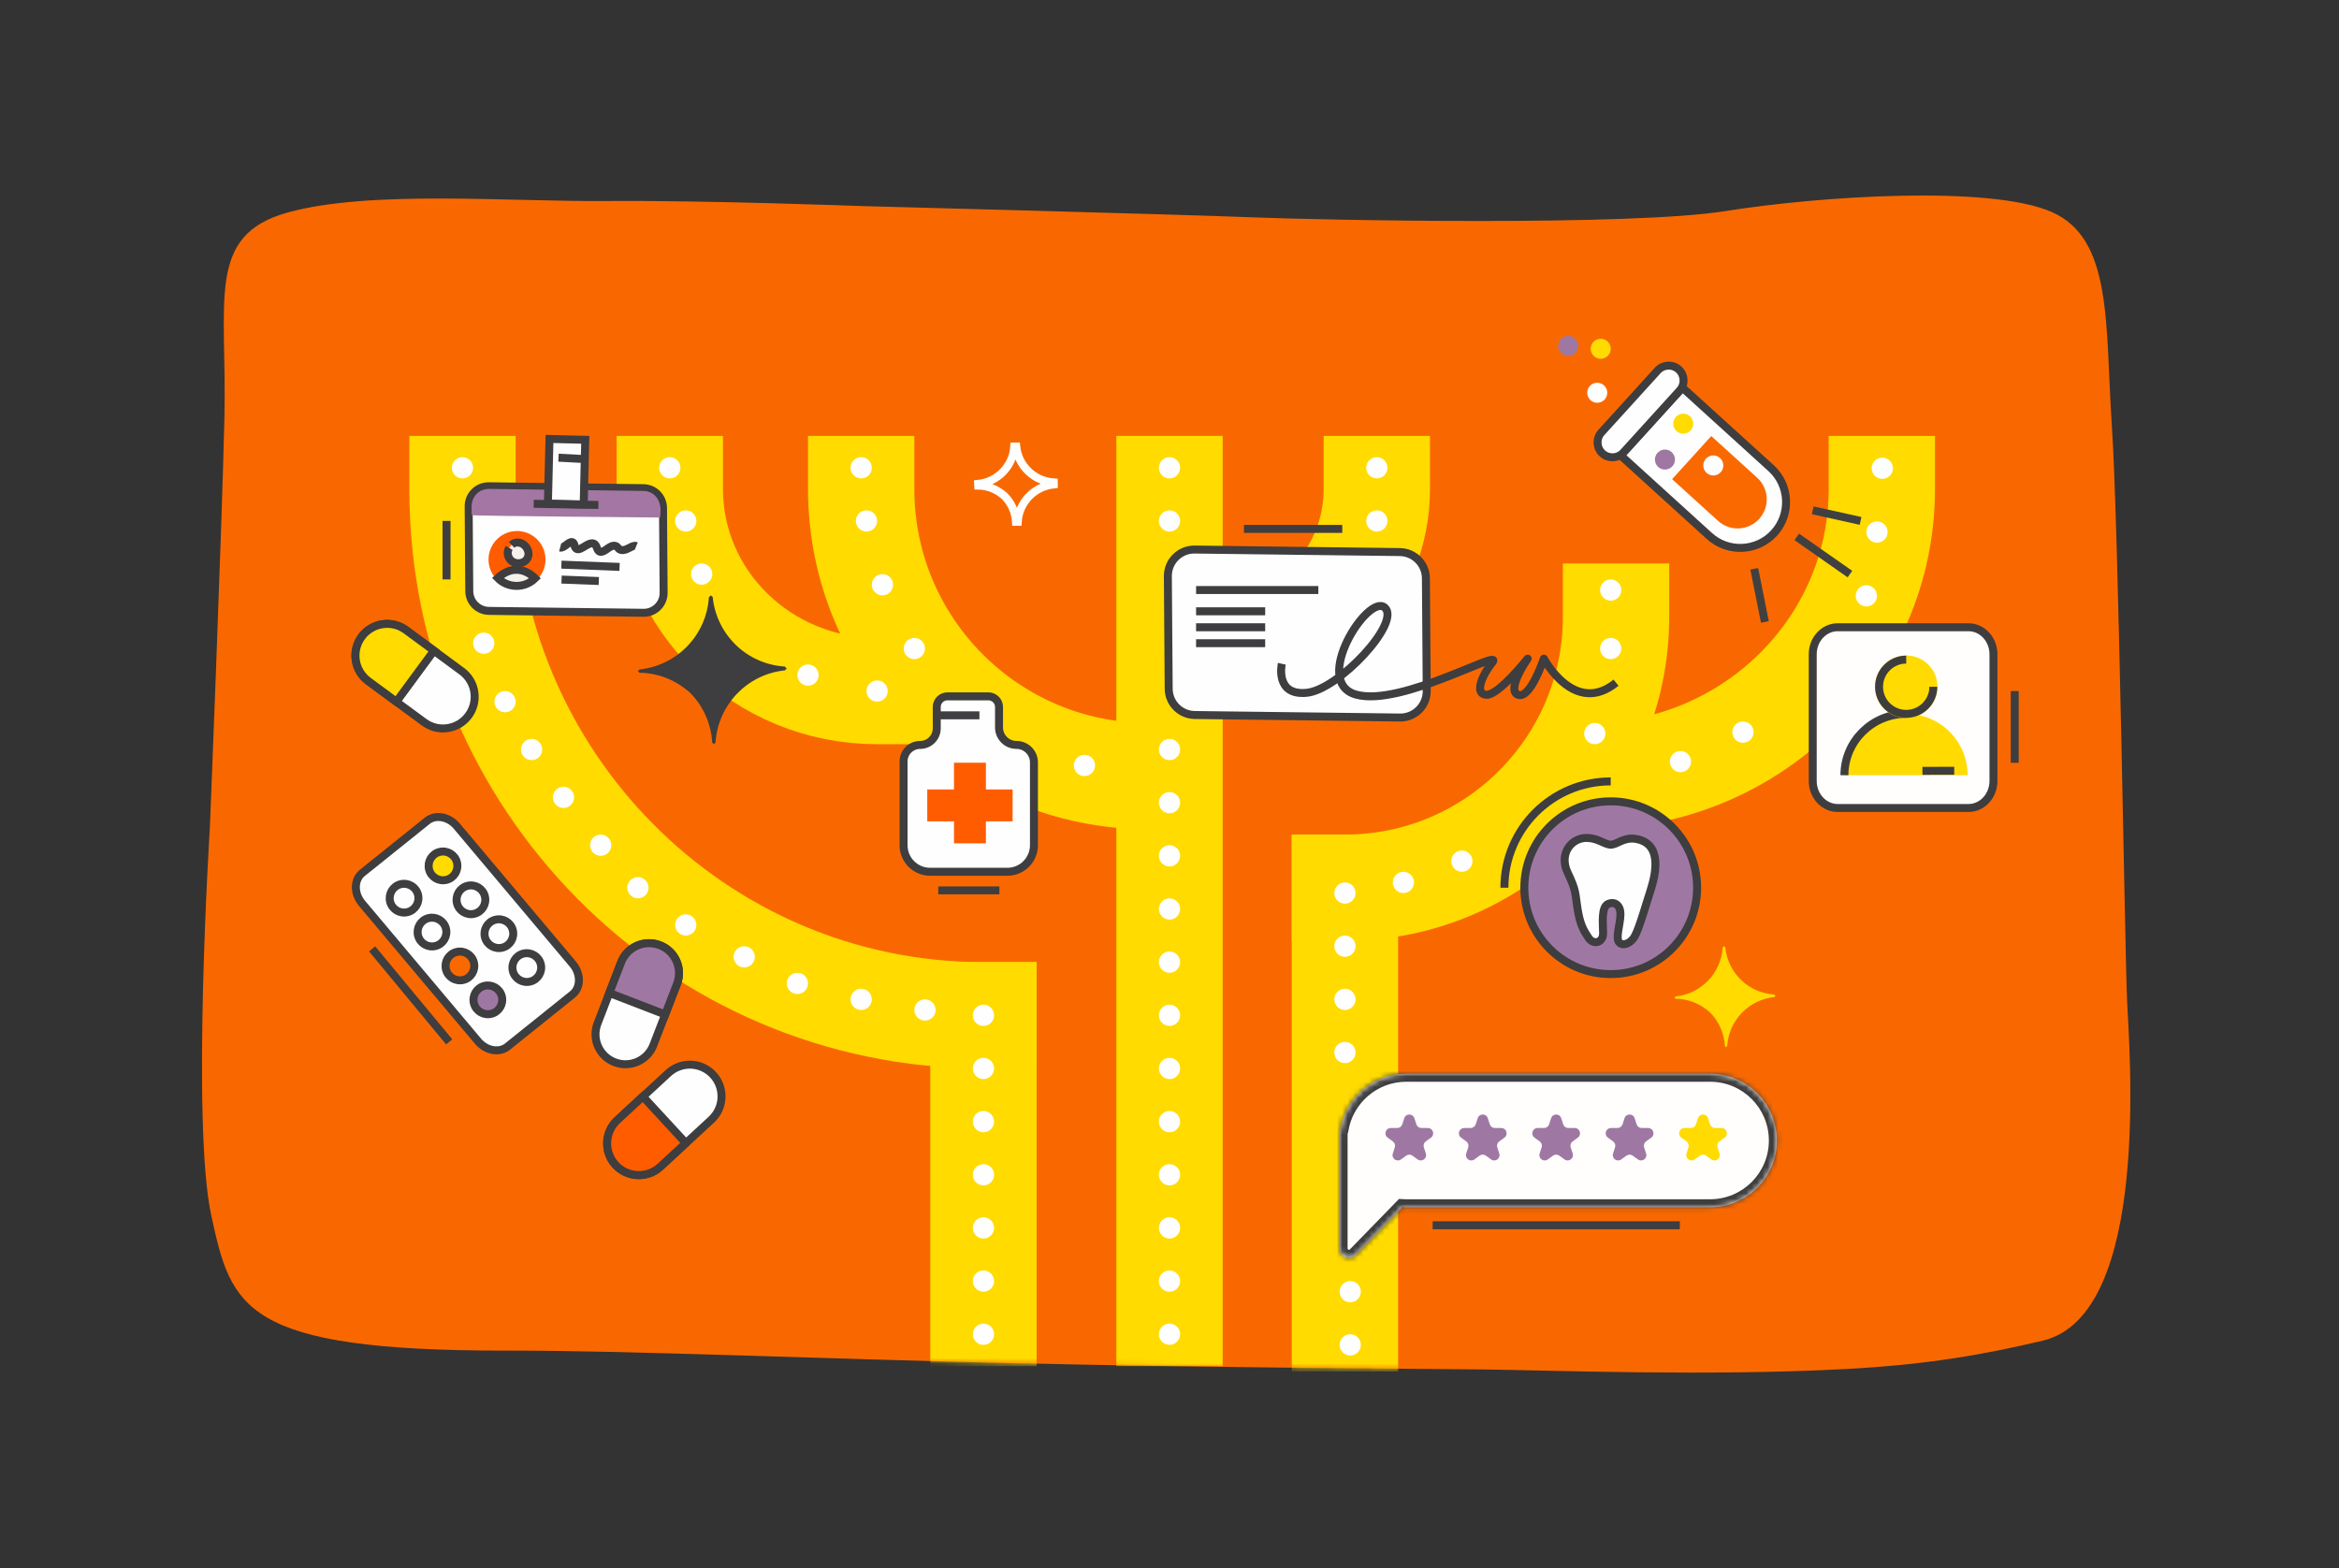 <svg width="440" height="295" viewBox="0 0 440 295" fill="none" xmlns="http://www.w3.org/2000/svg">
<rect x="0" y="0" width="440" height="295" fill="#333333" stroke="none"/>
<path opacity="0.994" d="M39.48 155.665C39.48 155.665 41.705 100.714 42.218 78.589C42.731 56.464 38.671 44.227 54.162 39.965C69.653 35.704 95.476 37.968 114.084 37.816C132.692 37.664 161.889 38.759 161.889 38.759C161.889 38.759 222.087 40.336 235.434 40.88C248.781 41.424 306.621 42.573 324.552 39.714C342.482 36.856 374.287 34.828 385.881 39.846C397.475 44.864 395.986 60.907 397.267 80.037C398.549 99.166 399.732 179.194 400.132 188.209C400.533 197.223 404.721 247.351 384.273 252.207C373.578 254.747 362.852 256.693 347.486 257.529C321.716 258.931 291.607 257.774 279.25 257.628C268.665 257.503 230.178 257.34 189.646 256.423C154.644 255.631 118.264 254.057 95.246 254.079C45.574 254.128 43.548 245.994 39.76 228.748C35.971 211.501 39.48 155.665 39.48 155.665Z" fill="#FA6900"/>
<mask id="mask0_10622_2499" style="mask-type:alpha" maskUnits="userSpaceOnUse" x="38" y="36" width="363" height="223">
<path opacity="0.994" d="M39.48 155.665C39.48 155.665 41.705 100.714 42.218 78.589C42.731 56.464 38.671 44.227 54.162 39.965C69.653 35.704 95.476 37.968 114.084 37.816C132.692 37.664 161.889 38.759 161.889 38.759C161.889 38.759 222.087 40.336 235.434 40.88C248.781 41.424 306.621 42.573 324.552 39.714C342.482 36.856 374.287 34.828 385.881 39.846C397.475 44.864 395.986 60.907 397.267 80.037C398.549 99.166 399.732 179.194 400.132 188.209C400.533 197.223 404.721 247.351 384.273 252.207C373.578 254.747 362.852 256.693 347.486 257.529C321.716 258.931 291.607 257.774 279.25 257.628C268.665 257.503 230.178 257.34 189.646 256.423C154.644 255.631 118.264 254.057 95.246 254.079C45.574 254.128 43.548 245.994 39.76 228.748C35.971 211.501 39.48 155.665 39.48 155.665Z" fill="#FA6900"/>
</mask>
<g mask="url(#mask0_10622_2499)">
<path d="M220 92V247" stroke="#FFDC00" stroke-width="20" stroke-miterlimit="10" stroke-linecap="square"/>
<path d="M185 191L185 247" stroke="#FFDC00" stroke-width="20" stroke-miterlimit="10" stroke-linecap="square"/>
<path d="M253 167L253 248" stroke="#FFDC00" stroke-width="20" stroke-miterlimit="10" stroke-linecap="square"/>
<path d="M216 146C186.177 146 162 121.823 162 92" stroke="#FFDC00" stroke-width="20" stroke-miterlimit="10" stroke-linecap="square"/>
<path d="M185 191C130.876 191 87 146.676 87 92" stroke="#FFDC00" stroke-width="20" stroke-miterlimit="10" stroke-linecap="square"/>
<path d="M165 130C143.461 130 126 112.987 126 92" stroke="#FFDC00" stroke-width="20" stroke-miterlimit="10" stroke-linecap="square"/>
<path d="M299 146C329.376 146 354 121.823 354 92" stroke="#FFDC00" stroke-width="20" stroke-miterlimit="10" stroke-linecap="square"/>
<path d="M230 122C246.016 122 259 108.569 259 92" stroke="#FFDC00" stroke-width="20" stroke-miterlimit="10" stroke-linecap="square"/>
<path d="M253 167C281.167 167 304 144.167 304 116" stroke="#FFDC00" stroke-width="20" stroke-miterlimit="10" stroke-linecap="square"/>
<path d="M316.49 72.921L304.89 85.691L321.565 100.838C325.086 104.036 330.545 103.781 333.75 100.253C336.948 96.732 336.693 91.273 333.165 88.068L316.49 72.921Z" fill="white" stroke="#3D3D3F" stroke-width="1.5" stroke-miterlimit="10"/>
<path d="M321.911 82.034L314.548 90.14L323.187 97.988C325.421 100.017 328.892 99.857 330.928 97.616C332.957 95.382 332.797 91.911 330.556 89.876L321.917 82.028L321.911 82.034Z" fill="#FA6900"/>
<path d="M301.249 81.345L311.83 69.697C312.87 68.551 314.643 68.466 315.788 69.507C316.934 70.547 317.019 72.32 315.978 73.465L305.397 85.113C304.357 86.259 302.585 86.344 301.439 85.303C300.294 84.263 300.209 82.49 301.249 81.345Z" fill="white" stroke="#3D3D3F" stroke-width="1.5" stroke-miterlimit="10"/>
<path d="M318.517 79.898C318.408 80.933 317.481 81.684 316.445 81.575C315.41 81.466 314.659 80.539 314.768 79.503C314.877 78.468 315.805 77.717 316.84 77.826C317.875 77.935 318.626 78.863 318.517 79.898Z" fill="#FFDC02"/>
<path d="M296.871 65.269C296.762 66.304 295.834 67.055 294.799 66.946C293.764 66.837 293.013 65.91 293.122 64.874C293.231 63.839 294.159 63.088 295.194 63.197C296.229 63.306 296.98 64.234 296.871 65.269Z" fill="#9E78A4"/>
<path d="M302.348 73.964C302.306 75.004 301.429 75.813 300.389 75.771C299.349 75.73 298.539 74.852 298.581 73.812C298.623 72.772 299.5 71.963 300.54 72.005C301.581 72.047 302.39 72.924 302.348 73.964Z" fill="white"/>
<path d="M302.687 66.658C302.11 67.525 300.94 67.759 300.074 67.182C299.207 66.605 298.973 65.435 299.55 64.569C300.127 63.702 301.297 63.468 302.163 64.045C303.03 64.622 303.264 65.792 302.687 66.658Z" fill="#FFDC02"/>
<path d="M324.173 87.761C324.064 88.796 323.137 89.547 322.102 89.438C321.067 89.329 320.316 88.401 320.425 87.366C320.534 86.331 321.461 85.58 322.496 85.689C323.532 85.798 324.282 86.726 324.173 87.761Z" fill="white"/>
<path d="M315.078 86.651C314.969 87.686 314.041 88.437 313.006 88.328C311.971 88.219 311.22 87.291 311.329 86.256C311.438 85.221 312.366 84.47 313.401 84.579C314.436 84.688 315.187 85.616 315.078 86.651Z" fill="#9E78A4"/>
<path d="M68.104 169.948L89.914 195.869C91.441 197.684 93.913 198.137 95.47 196.886L107.684 187.086C109.287 185.801 109.314 183.211 107.743 181.343L85.933 155.422C84.406 153.607 81.934 153.154 80.376 154.405L68.163 164.204C66.56 165.49 66.533 168.08 68.104 169.948Z" fill="white" stroke="#3D3D3F" stroke-width="1.5" stroke-miterlimit="10"/>
<path d="M83.993 165.519C82.544 165.883 81.074 165.003 80.71 163.554C80.347 162.105 81.227 160.635 82.676 160.272C84.125 159.908 85.595 160.788 85.958 162.237C86.322 163.686 85.442 165.156 83.993 165.519Z" fill="#FFDC00" stroke="#3D3D3F" stroke-width="1.5" stroke-miterlimit="10"/>
<path d="M76.669 171.59C75.22 171.954 73.75 171.074 73.386 169.624C73.023 168.175 73.903 166.706 75.352 166.342C76.801 165.978 78.27 166.858 78.634 168.307C78.998 169.757 78.118 171.226 76.669 171.59Z" fill="white" stroke="#3D3D3F" stroke-width="1.5" stroke-miterlimit="10"/>
<path d="M89.248 171.895C87.799 172.259 86.329 171.379 85.965 169.93C85.602 168.48 86.482 167.011 87.931 166.647C89.38 166.283 90.85 167.163 91.213 168.612C91.577 170.062 90.697 171.531 89.248 171.895Z" fill="white" stroke="#3D3D3F" stroke-width="1.5" stroke-miterlimit="10"/>
<path d="M81.923 177.965C80.474 178.329 79.004 177.449 78.64 176C78.276 174.551 79.156 173.081 80.606 172.717C82.055 172.354 83.524 173.234 83.888 174.683C84.252 176.132 83.372 177.602 81.923 177.965Z" fill="white" stroke="#3D3D3F" stroke-width="1.5" stroke-miterlimit="10"/>
<path d="M94.503 178.27C93.054 178.634 91.584 177.754 91.22 176.305C90.857 174.856 91.737 173.386 93.186 173.023C94.635 172.659 96.104 173.539 96.468 174.988C96.832 176.437 95.952 177.907 94.503 178.27Z" fill="white" stroke="#3D3D3F" stroke-width="1.5" stroke-miterlimit="10"/>
<path d="M87.178 184.341C85.728 184.705 84.259 183.825 83.895 182.375C83.531 180.926 84.411 179.457 85.861 179.093C87.31 178.729 88.779 179.609 89.143 181.058C89.507 182.508 88.627 183.977 87.178 184.341Z" fill="#FA6900" stroke="#3D3D3F" stroke-width="1.5" stroke-miterlimit="10"/>
<path d="M99.758 184.646C98.308 185.01 96.839 184.13 96.475 182.681C96.112 181.231 96.991 179.762 98.441 179.398C99.89 179.034 101.359 179.914 101.723 181.363C102.087 182.813 101.207 184.282 99.758 184.646Z" fill="white" stroke="#3D3D3F" stroke-width="1.5" stroke-miterlimit="10"/>
<path d="M92.433 190.716C90.983 191.08 89.514 190.2 89.15 188.751C88.786 187.302 89.666 185.832 91.115 185.468C92.564 185.105 94.034 185.985 94.398 187.434C94.761 188.883 93.882 190.353 92.433 190.716Z" fill="#9E78A4" stroke="#3D3D3F" stroke-width="1.5" stroke-miterlimit="10"/>
<path opacity="0.994" d="M341 123.089C341 120.278 343.101 118 345.693 118H370.307C372.899 118 375 120.278 375 123.089V146.911C375 149.721 372.899 152 370.307 152H345.693C343.101 152 341 149.721 341 146.911V123.089Z" fill="white" stroke="#3D3D3F" stroke-width="1.5" stroke-miterlimit="10" stroke-linejoin="round"/>
<path opacity="0.994" d="M358.586 134.292C352.196 134.292 346.963 139.448 346.963 145.838H370.134C370.134 139.448 364.977 134.292 358.586 134.292Z" fill="#FFDC00"/>
<path opacity="0.994" d="M358.586 134.292C352.196 134.292 346.963 139.448 346.963 145.838" stroke="#3D3D3F" stroke-width="1.5" stroke-miterlimit="10" stroke-linejoin="round"/>
<path opacity="0.994" d="M352.704 129.19C352.704 125.941 355.338 123.307 358.586 123.307C361.836 123.307 364.47 125.941 364.47 129.19C364.47 132.44 361.836 135.074 358.586 135.074C355.338 135.074 352.704 132.44 352.704 129.19Z" fill="#FFDC00"/>
<path opacity="0.994" d="M363.689 129.19C363.689 132.01 361.404 134.296 358.584 134.296C355.764 134.296 353.479 132.01 353.479 129.19C353.479 127.857 353.991 126.642 354.828 125.733C355.761 124.72 357.099 124.085 358.584 124.085" stroke="#3D3D3F" stroke-width="1.5" stroke-miterlimit="10" stroke-linejoin="round"/>
<path opacity="0.994" d="M361.64 145.009L367.62 145.002" stroke="#3D3D3F" stroke-width="1.5" stroke-miterlimit="10" stroke-linejoin="round"/>
<path d="M121.052 115.28L91.973 114.923C89.935 114.897 88.293 113.247 88.279 111.209L88.162 95.248C88.146 93.152 89.854 91.453 91.949 91.479L121.028 91.836C123.066 91.862 124.708 93.512 124.723 95.549L124.839 111.511C124.855 113.606 123.147 115.305 121.052 115.28Z" fill="white" stroke="#3D3D3F" stroke-width="1.5" stroke-miterlimit="10"/>
<path d="M97.097 110.612C100.055 110.701 102.525 108.375 102.614 105.417C102.702 102.459 100.376 99.989 97.418 99.9C94.46 99.811 91.99 102.137 91.902 105.095C91.813 108.053 94.139 110.523 97.097 110.612Z" fill="#FF5C00"/>
<path d="M95.79 103.068C95.688 103.234 95.537 103.534 95.514 103.926C95.47 104.627 95.849 105.291 96.373 105.637C97.196 106.182 98.595 106.089 99.192 105.06C99.798 104.016 99.107 102.774 98.318 102.323C98.202 102.257 97.508 101.878 96.775 102.156C96.523 102.251 96.345 102.394 96.236 102.498" fill="#F7F2EF"/>
<path d="M95.79 103.068C95.688 103.234 95.537 103.534 95.514 103.926C95.47 104.627 95.849 105.291 96.373 105.637C97.196 106.182 98.595 106.089 99.192 105.06C99.798 104.016 99.107 102.774 98.318 102.323C98.202 102.257 97.508 101.878 96.775 102.156C96.523 102.251 96.345 102.394 96.236 102.498" stroke="#3D3D3F" stroke-width="1.5" stroke-miterlimit="10"/>
<path d="M96.766 107.206C95.637 107.313 94.803 107.852 94.444 108.089C94.128 108.298 93.861 108.521 93.637 108.737C94.502 109.618 95.695 110.18 97.027 110.219C98.439 110.262 99.729 109.709 100.662 108.79C99.841 107.986 98.489 107.043 96.766 107.206Z" fill="#F7F2EF" stroke="#3D3D3F" stroke-width="1.5" stroke-miterlimit="10"/>
<path d="M124.191 97.357L124.266 95.944C124.252 93.966 122.998 92.376 121.019 92.351L92.095 91.976C90.06 91.951 88.683 93.407 88.699 95.442L88.741 96.906C88.742 97.072 124.189 97.356 124.189 97.356L124.191 97.357Z" fill="#A376A4"/>
<path d="M110.095 82.736L103.364 82.573L103.069 94.733L109.8 94.896L110.095 82.736Z" fill="white" stroke="#3D3D3F" stroke-width="1.5" stroke-miterlimit="10"/>
<path d="M100.397 94.773L112.564 94.992" stroke="#3D3D3F" stroke-width="1.5" stroke-miterlimit="10"/>
<path d="M105.062 86.1L109.738 86.351" stroke="#3D3D3F" stroke-width="1.5" stroke-miterlimit="10"/>
<path d="M105.367 103.004C106.098 103.205 106.991 101.793 107.674 101.99C108.199 102.143 107.937 103.055 108.502 103.279C109.332 103.608 110.646 101.933 111.642 102.245C112.401 102.482 112.163 103.612 112.88 103.792C113.76 104.012 114.685 102.453 115.731 102.691C116.276 102.815 116.198 103.277 116.783 103.443C117.859 103.747 118.939 102.412 119.694 102.725" stroke="#3D3D3F" stroke-width="1.5" stroke-miterlimit="10"/>
<path d="M105.609 106.221L116.549 106.65" stroke="#3D3D3F" stroke-width="1.5" stroke-miterlimit="10"/>
<path d="M105.636 109.03L112.644 109.304" stroke="#3D3D3F" stroke-width="1.5" stroke-miterlimit="10"/>
<path d="M185.93 131H180.23H178.216C177.112 131 176.216 131.895 176.216 133V137.017C176.216 138.741 174.819 140.138 173.095 140.138C171.371 140.138 169.973 141.536 169.973 143.26V159C169.973 161.761 172.212 164 174.973 164H183.262H189.5C192.261 164 194.5 161.761 194.5 159V143.424C194.5 141.609 193.029 140.138 191.215 140.138C189.401 140.138 187.93 138.668 187.93 136.853V133C187.93 131.895 187.034 131 185.93 131Z" fill="white" stroke="#3D3D3F" stroke-width="1.5"/>
<path d="M176.108 134.568L184.244 134.568" stroke="#3E3E40" stroke-width="1.5" stroke-miterlimit="10"/>
<path d="M182.46 143.486V158.649" stroke="#FF5C00" stroke-width="6"/>
<path d="M190.486 151.514H174.432" stroke="#FF5C00" stroke-width="6"/>
<g opacity="0.994">
<mask id="path-52-inside-1_10622_2499" fill="white">
<path d="M264.555 202C258.297 202 253.109 206.579 252.157 212.569C252.058 212.792 252 213.044 252 213.32V234.835C252 236.434 253.894 237.233 254.998 236.099L263.777 227.082C264.034 227.098 264.294 227.107 264.555 227.107H321.696C328.63 227.107 334.25 221.487 334.25 214.554C334.25 207.62 328.63 202 321.696 202H264.555Z"/>
</mask>
<path d="M264.555 202C258.297 202 253.109 206.579 252.157 212.569C252.058 212.792 252 213.044 252 213.32V234.835C252 236.434 253.894 237.233 254.998 236.099L263.777 227.082C264.034 227.098 264.294 227.107 264.555 227.107H321.696C328.63 227.107 334.25 221.487 334.25 214.554C334.25 207.62 328.63 202 321.696 202H264.555Z" fill="white"/>
<path d="M252.157 212.569L253.639 212.805L253.608 212.999L253.528 213.179L252.157 212.569ZM252 234.835L250.5 234.835V234.835H252ZM254.998 236.099L253.923 235.052L253.923 235.052L254.998 236.099ZM263.777 227.082L262.703 226.036L263.182 225.543L263.869 225.585L263.777 227.082ZM321.696 227.107L321.696 228.607H321.696V227.107ZM334.25 214.554H335.75V214.554L334.25 214.554ZM321.696 202V200.5H321.696L321.696 202ZM264.555 202V203.5C259.046 203.5 254.476 207.531 253.639 212.805L252.157 212.569L250.676 212.334C251.741 205.627 257.547 200.5 264.555 200.5V202ZM252.157 212.569L253.528 213.179C253.512 213.214 253.5 213.259 253.5 213.32H252H250.5C250.5 212.829 250.604 212.37 250.787 211.96L252.157 212.569ZM252 213.32H253.5V234.835H252H250.5V213.32H252ZM252 234.835L253.5 234.835C253.5 234.929 253.525 234.981 253.547 235.014C253.574 235.053 253.616 235.088 253.668 235.11C253.72 235.132 253.767 235.134 253.799 235.128C253.824 235.124 253.866 235.111 253.923 235.052L254.998 236.099L256.073 237.145C253.982 239.293 250.501 237.711 250.5 234.835L252 234.835ZM254.998 236.099L253.923 235.052L262.703 226.036L263.777 227.082L264.852 228.128L256.073 237.145L254.998 236.099ZM263.777 227.082L263.869 225.585C264.102 225.599 264.331 225.607 264.555 225.607V227.107V228.607C264.257 228.607 263.966 228.596 263.686 228.579L263.777 227.082ZM264.555 227.107V225.607H321.696V227.107V228.607H264.555V227.107ZM321.696 227.107L321.696 225.607C327.801 225.607 332.75 220.658 332.75 214.554L334.25 214.554L335.75 214.554C335.75 222.315 329.458 228.607 321.696 228.607L321.696 227.107ZM334.25 214.554H332.75C332.75 208.449 327.801 203.5 321.696 203.5L321.696 202L321.696 200.5C329.458 200.5 335.75 206.792 335.75 214.554H334.25ZM321.696 202V203.5H264.555V202V200.5H321.696V202Z" fill="#3D3D3F" mask="url(#path-52-inside-1_10622_2499)"/>
</g>
<path d="M321.312 210.359C321.012 209.437 319.709 209.437 319.41 210.359L319.035 211.512C318.901 211.925 318.517 212.203 318.084 212.203H316.871C315.902 212.203 315.499 213.443 316.283 214.012L317.264 214.726C317.615 214.98 317.761 215.432 317.628 215.844L317.253 216.997C316.953 217.919 318.008 218.685 318.791 218.115L319.773 217.402C320.123 217.148 320.598 217.148 320.949 217.402L321.93 218.115C322.714 218.685 323.768 217.919 323.469 216.997L323.094 215.844C322.96 215.432 323.107 214.98 323.457 214.726L324.439 214.012C325.222 213.443 324.82 212.203 323.851 212.203H322.638C322.205 212.203 321.821 211.925 321.687 211.512L321.312 210.359Z" fill="#FFDC02"/>
<path d="M307.5 210.359C307.201 209.437 305.897 209.437 305.598 210.359L305.223 211.512C305.089 211.925 304.705 212.203 304.272 212.203H303.059C302.09 212.203 301.688 213.443 302.471 214.012L303.453 214.726C303.803 214.98 303.95 215.432 303.816 215.844L303.441 216.997C303.142 217.919 304.196 218.685 304.98 218.115L305.961 217.402C306.312 217.148 306.787 217.148 307.137 217.402L308.118 218.115C308.902 218.685 309.957 217.919 309.657 216.997L309.282 215.844C309.149 215.432 309.295 214.98 309.646 214.726L310.627 214.012C311.411 213.443 311.008 212.203 310.039 212.203H308.826C308.393 212.203 308.009 211.925 307.875 211.512L307.5 210.359Z" fill="#9E78A4"/>
<path d="M293.689 210.359C293.389 209.437 292.086 209.437 291.787 210.359L291.412 211.512C291.278 211.925 290.894 212.203 290.461 212.203H289.247C288.279 212.203 287.876 213.443 288.66 214.012L289.641 214.726C289.992 214.98 290.138 215.432 290.004 215.844L289.63 216.997C289.33 217.919 290.385 218.685 291.168 218.115L292.15 217.402C292.5 217.148 292.975 217.148 293.325 217.402L294.307 218.115C295.091 218.685 296.145 217.919 295.846 216.997L295.471 215.844C295.337 215.432 295.484 214.98 295.834 214.726L296.816 214.012C297.599 213.443 297.197 212.203 296.228 212.203H295.015C294.581 212.203 294.198 211.925 294.064 211.512L293.689 210.359Z" fill="#9E78A4"/>
<path d="M279.877 210.359C279.578 209.437 278.274 209.437 277.975 210.359L277.6 211.512C277.466 211.925 277.082 212.203 276.649 212.203H275.436C274.467 212.203 274.064 213.443 274.848 214.012L275.83 214.726C276.18 214.98 276.327 215.432 276.193 215.844L275.818 216.997C275.519 217.919 276.573 218.685 277.357 218.115L278.338 217.402C278.689 217.148 279.163 217.148 279.514 217.402L280.495 218.115C281.279 218.685 282.334 217.919 282.034 216.997L281.659 215.844C281.526 215.432 281.672 214.98 282.023 214.726L283.004 214.012C283.788 213.443 283.385 212.203 282.416 212.203H281.203C280.77 212.203 280.386 211.925 280.252 211.512L279.877 210.359Z" fill="#9E78A4"/>
<path d="M266.065 210.359C265.765 209.437 264.462 209.437 264.163 210.359L263.788 211.512C263.654 211.925 263.27 212.203 262.837 212.203H261.623C260.655 212.203 260.252 213.443 261.036 214.012L262.017 214.726C262.368 214.98 262.514 215.432 262.38 215.844L262.006 216.997C261.706 217.919 262.761 218.685 263.544 218.115L264.526 217.402C264.876 217.148 265.351 217.148 265.701 217.402L266.683 218.115C267.467 218.685 268.521 217.919 268.222 216.997L267.847 215.844C267.713 215.432 267.86 214.98 268.21 214.726L269.192 214.012C269.975 213.443 269.573 212.203 268.604 212.203H267.391C266.957 212.203 266.573 211.925 266.44 211.512L266.065 210.359Z" fill="#9E78A4"/>
<circle cx="303" cy="167" r="16.25" fill="#9E78A4" stroke="#3D3D3F" stroke-width="1.5"/>
<path d="M302.822 158.898C301.696 158.739 300.516 157.662 298.506 157.633C295.593 157.59 293.212 160.613 294.887 164.135C296.562 167.657 296.277 167.909 296.756 170.943C297.236 173.976 297.916 175.07 298.834 176.443C299.752 177.816 301.586 177.373 301.566 175.545C301.546 173.716 301.159 170.555 302.586 170.019C303.402 169.722 304.186 169.886 304.615 170.805C305.268 172.218 304.186 175.003 304.319 176.568C304.451 178.134 306.439 177.932 307.464 176.234C308.312 174.829 309.643 170.127 310.51 167.438C311.499 164.355 312.744 158.653 307.73 157.816C305.331 157.413 304.055 159.064 302.832 158.894L302.822 158.898Z" fill="white" stroke="#3D3D40" stroke-width="1.5" stroke-miterlimit="10"/>
<path d="M283 167C283 155.954 291.954 147 303 147" stroke="#3D3D3F" stroke-width="1.5"/>
<path d="M124.12 177.811L124.123 177.812C127.025 178.931 128.47 182.19 127.351 185.092L122.912 196.604C121.793 199.506 118.533 200.951 115.631 199.832L115.628 199.831C112.726 198.712 111.281 195.453 112.4 192.551L116.839 181.039C117.958 178.137 121.218 176.692 124.12 177.811Z" fill="white" stroke="#3D3D3F" stroke-width="1.5" stroke-miterlimit="10"/>
<path d="M114.622 186.799L116.842 181.043C117.962 178.14 121.222 176.695 124.124 177.813C127.027 178.933 128.471 182.193 127.354 185.096L125.134 190.852L114.625 186.799L114.622 186.799Z" fill="#9E78A4" stroke="#3D3D3F" stroke-width="1.5" stroke-miterlimit="10"/>
<path d="M115.789 219.165L115.786 219.163C113.552 216.743 113.702 212.97 116.122 210.735L125.721 201.87C128.141 199.635 131.914 199.785 134.149 202.205L134.151 202.207C136.386 204.627 136.236 208.4 133.816 210.635L124.216 219.5C121.796 221.735 118.023 221.585 115.789 219.165Z" fill="white" stroke="#3D3D3F" stroke-width="1.5" stroke-miterlimit="10"/>
<path d="M129.025 215.041L124.224 219.475C121.804 221.709 118.033 221.559 115.795 219.139C113.56 216.719 113.711 212.944 116.131 210.709L120.932 206.275L129.026 215.038L129.025 215.041Z" fill="#FF5C00" stroke="#3D3D3F" stroke-width="1.5" stroke-miterlimit="10"/>
<path d="M68.007 119.791L68.009 119.789C69.962 117.137 73.695 116.57 76.347 118.523L86.869 126.271C89.521 128.224 90.088 131.957 88.135 134.61L88.133 134.612C86.18 137.265 82.447 137.831 79.794 135.878L69.272 128.13C66.62 126.177 66.053 122.444 68.007 119.791Z" fill="white" stroke="#3D3D3F" stroke-width="1.5" stroke-miterlimit="10"/>
<path d="M74.562 132.009L69.299 128.134C66.647 126.18 66.081 122.448 68.034 119.793C69.987 117.14 73.723 116.574 76.375 118.527L81.637 122.402L74.565 132.008L74.562 132.009Z" fill="#FFDC00" stroke="#3D3D3F" stroke-width="1.5" stroke-miterlimit="10"/>
<path d="M263.36 134.983L224.753 134.509C222.047 134.475 219.867 132.284 219.848 129.579L219.693 108.387C219.672 105.605 221.94 103.349 224.721 103.383L263.329 103.857C266.034 103.891 268.214 106.082 268.234 108.787L268.389 129.979C268.41 132.761 266.142 135.017 263.36 134.983Z" fill="white" stroke="#3D3D3F" stroke-width="1.5" stroke-miterlimit="10"/>
<path d="M241.129 124.869C241.129 124.869 239.782 130.911 245.804 130.331C251.824 129.752 263.603 117.08 260.502 114.308C257.401 111.536 246.61 128.312 255.107 130.674C263.603 133.037 283.046 121.678 280.741 124.6C278.437 127.523 277.436 130.702 279.704 130.702C281.972 130.702 287.377 123.905 287.377 123.905C287.377 123.905 283.26 129.77 285.558 130.702C287.855 131.634 290.42 123.905 290.42 123.905C290.42 123.905 296.164 134.769 304 128.429" stroke="#3D3D3F" stroke-width="1.5" stroke-miterlimit="10" stroke-linejoin="round"/>
<path d="M225 111H248" stroke="#3D3D3F" stroke-width="1.5" stroke-miterlimit="10" stroke-linejoin="round"/>
<path d="M225 115H238" stroke="#3D3D3F" stroke-width="1.5" stroke-miterlimit="10" stroke-linejoin="round"/>
<path d="M225 118H238" stroke="#3D3D3F" stroke-width="1.5" stroke-miterlimit="10" stroke-linejoin="round"/>
<path d="M225 121H238" stroke="#3D3D3F" stroke-width="1.5" stroke-miterlimit="10" stroke-linejoin="round"/>
<path d="M333.818 187.15C333.818 187.15 333.788 187.119 333.757 187.088C331.333 186.936 329.152 185.93 327.515 184.344C325.879 182.758 324.788 180.623 324.545 178.214C324.545 178.214 324.485 178.183 324.485 178.152C324.364 178.061 324.303 178 324.303 178C324.303 178 324.212 178.092 324.061 178.244C323.758 183.063 320 186.966 315.212 187.454L315 187.668L315.212 187.881C317.697 187.912 319.939 188.888 321.667 190.443C323.303 192.09 324.333 194.316 324.485 196.786L324.697 197L324.909 196.786C325.212 191.968 328.97 188.064 333.757 187.576C333.909 187.424 334 187.333 334 187.333C334 187.333 333.939 187.271 333.818 187.18V187.15Z" fill="#FFDC00"/>
<path d="M147.732 125.484C147.732 125.484 147.687 125.439 147.643 125.394C144.07 125.169 140.855 123.686 138.443 121.349C136.032 119.011 134.424 115.865 134.067 112.315C134.067 112.315 133.978 112.27 133.978 112.225C133.799 112.09 133.71 112 133.71 112C133.71 112 133.576 112.135 133.353 112.36C132.906 119.461 127.368 125.213 120.313 125.933L120 126.247L120.313 126.562C123.974 126.607 127.279 128.045 129.825 130.337C132.236 132.764 133.754 136.045 133.978 139.685L134.29 140L134.603 139.685C135.05 132.585 140.587 126.832 147.643 126.112C147.866 125.888 148 125.753 148 125.753C148 125.753 147.91 125.663 147.732 125.528V125.484Z" fill="#3D3D3F"/>
<path d="M198.247 90.755C196.385 90.638 194.709 89.87 193.452 88.66C192.195 87.449 191.355 85.839 191.169 84C191.169 84 190.983 84.002 190.798 84.004C190.565 87.682 187.678 90.662 184 91.034L184.015 91.343C185.924 91.367 187.632 92.128 188.959 93.315C190.216 94.572 191.007 96.272 191.124 98.157H191.45C191.682 94.479 194.569 91.5 198.247 91.127C198.249 90.918 198.252 90.9 198.247 90.755Z" stroke="white" stroke-width="1.5" stroke-miterlimit="10"/>
<path d="M348 108L338 101" stroke="#404041" stroke-width="1.5"/>
<path d="M70 178.5L84.5 196" stroke="#3D3D3F" stroke-width="1.5" stroke-miterlimit="10" stroke-linejoin="round"/>
<path d="M350 98L341 96" stroke="#404041" stroke-width="1.5"/>
<path d="M332 117L330 107" stroke="#404041" stroke-width="1.5"/>
<path d="M269.5 230.5H316" stroke="#3D3D3F" stroke-width="1.5" stroke-miterlimit="10" stroke-linejoin="round"/>
<path d="M234 99.5H252.5" stroke="#3D3D3F" stroke-width="1.5" stroke-miterlimit="10" stroke-linejoin="round"/>
<path d="M379 130V143.5" stroke="#3D3D3F" stroke-width="1.5" stroke-miterlimit="10" stroke-linejoin="round"/>
<path d="M84 98V109" stroke="#3D3D3F" stroke-width="1.5" stroke-miterlimit="10" stroke-linejoin="round"/>
<path d="M176.5 167.5H188" stroke="#3D3D3F" stroke-width="1.5" stroke-miterlimit="10" stroke-linejoin="round"/>
<circle cx="254" cy="243" r="2" fill="white"/>
<circle cx="174" cy="190" r="2" fill="white"/>
<circle cx="162" cy="188" r="2" fill="white"/>
<circle cx="150" cy="185" r="2" fill="white"/>
<circle cx="140" cy="180" r="2" fill="white"/>
<circle cx="129" cy="174" r="2" fill="white"/>
<circle cx="120" cy="167" r="2" fill="white"/>
<circle cx="113" cy="159" r="2" fill="white"/>
<circle cx="106" cy="150" r="2" fill="white"/>
<circle cx="100" cy="141" r="2" fill="white"/>
<circle cx="95" cy="132" r="2" fill="white"/>
<circle cx="91" cy="121" r="2" fill="white"/>
<circle cx="87" cy="88" r="2" fill="white"/>
<circle cx="126" cy="88" r="2" fill="white"/>
<circle cx="132" cy="108" r="2" fill="white"/>
<circle cx="152" cy="127" r="2" fill="white"/>
<circle cx="165" cy="130" r="2" fill="white"/>
<circle cx="162" cy="88" r="2" fill="white"/>
<circle cx="163" cy="98" r="2" fill="white"/>
<circle cx="166" cy="110" r="2" fill="white"/>
<circle cx="172" cy="122" r="2" fill="white"/>
<circle cx="204" cy="144" r="2" fill="white"/>
<circle cx="264" cy="166" r="2" fill="white"/>
<circle cx="275" cy="162" r="2" fill="white"/>
<circle cx="300" cy="138" r="2" fill="white"/>
<circle cx="316.12" cy="143.27" r="2" transform="rotate(-2.605 316.12 143.27)" fill="white"/>
<circle cx="327.88" cy="137.73" r="2" transform="rotate(-2.605 327.88 137.73)" fill="white"/>
<circle cx="351.089" cy="112.089" r="2" transform="rotate(-2.605 351.089 112.089)" fill="white"/>
<circle cx="353.089" cy="100.089" r="2" transform="rotate(-2.605 353.089 100.089)" fill="white"/>
<circle cx="354.089" cy="88.089" r="2" transform="rotate(-2.605 354.089 88.089)" fill="white"/>
<circle cx="303" cy="122" r="2" fill="white"/>
<circle cx="303" cy="111" r="2" fill="white"/>
<circle cx="129" cy="98" r="2" fill="white"/>
<circle cx="220" cy="88" r="2" fill="white"/>
<circle cx="259" cy="88" r="2" fill="white"/>
<circle cx="259" cy="98" r="2" fill="white"/>
<circle cx="254" cy="253" r="2" fill="white"/>
<circle cx="220" cy="98" r="2" fill="white"/>
<circle cx="253" cy="168" r="2" fill="white"/>
<circle cx="253" cy="178" r="2" fill="white"/>
<circle cx="253" cy="188" r="2" fill="white"/>
<circle cx="253" cy="198" r="2" fill="white"/>
<circle cx="220" cy="141" r="2" fill="white"/>
<circle cx="220" cy="151" r="2" fill="white"/>
<circle cx="220" cy="161" r="2" fill="white"/>
<circle cx="220" cy="171" r="2" fill="white"/>
<circle cx="220" cy="181" r="2" fill="white"/>
<circle cx="220" cy="191" r="2" fill="white"/>
<circle cx="220" cy="201" r="2" fill="white"/>
<circle cx="220" cy="211" r="2" fill="white"/>
<circle cx="220" cy="221" r="2" fill="white"/>
<circle cx="220" cy="231" r="2" fill="white"/>
<circle cx="220" cy="241" r="2" fill="white"/>
<circle cx="220" cy="251" r="2" fill="white"/>
<circle cx="185" cy="221" r="2" fill="white"/>
<circle cx="185" cy="231" r="2" fill="white"/>
<circle cx="185" cy="241" r="2" fill="white"/>
<circle cx="185" cy="251" r="2" fill="white"/>
<circle cx="185" cy="191" r="2" fill="white"/>
<circle cx="185" cy="201" r="2" fill="white"/>
<circle cx="185" cy="211" r="2" fill="white"/>
</g>
</svg>
